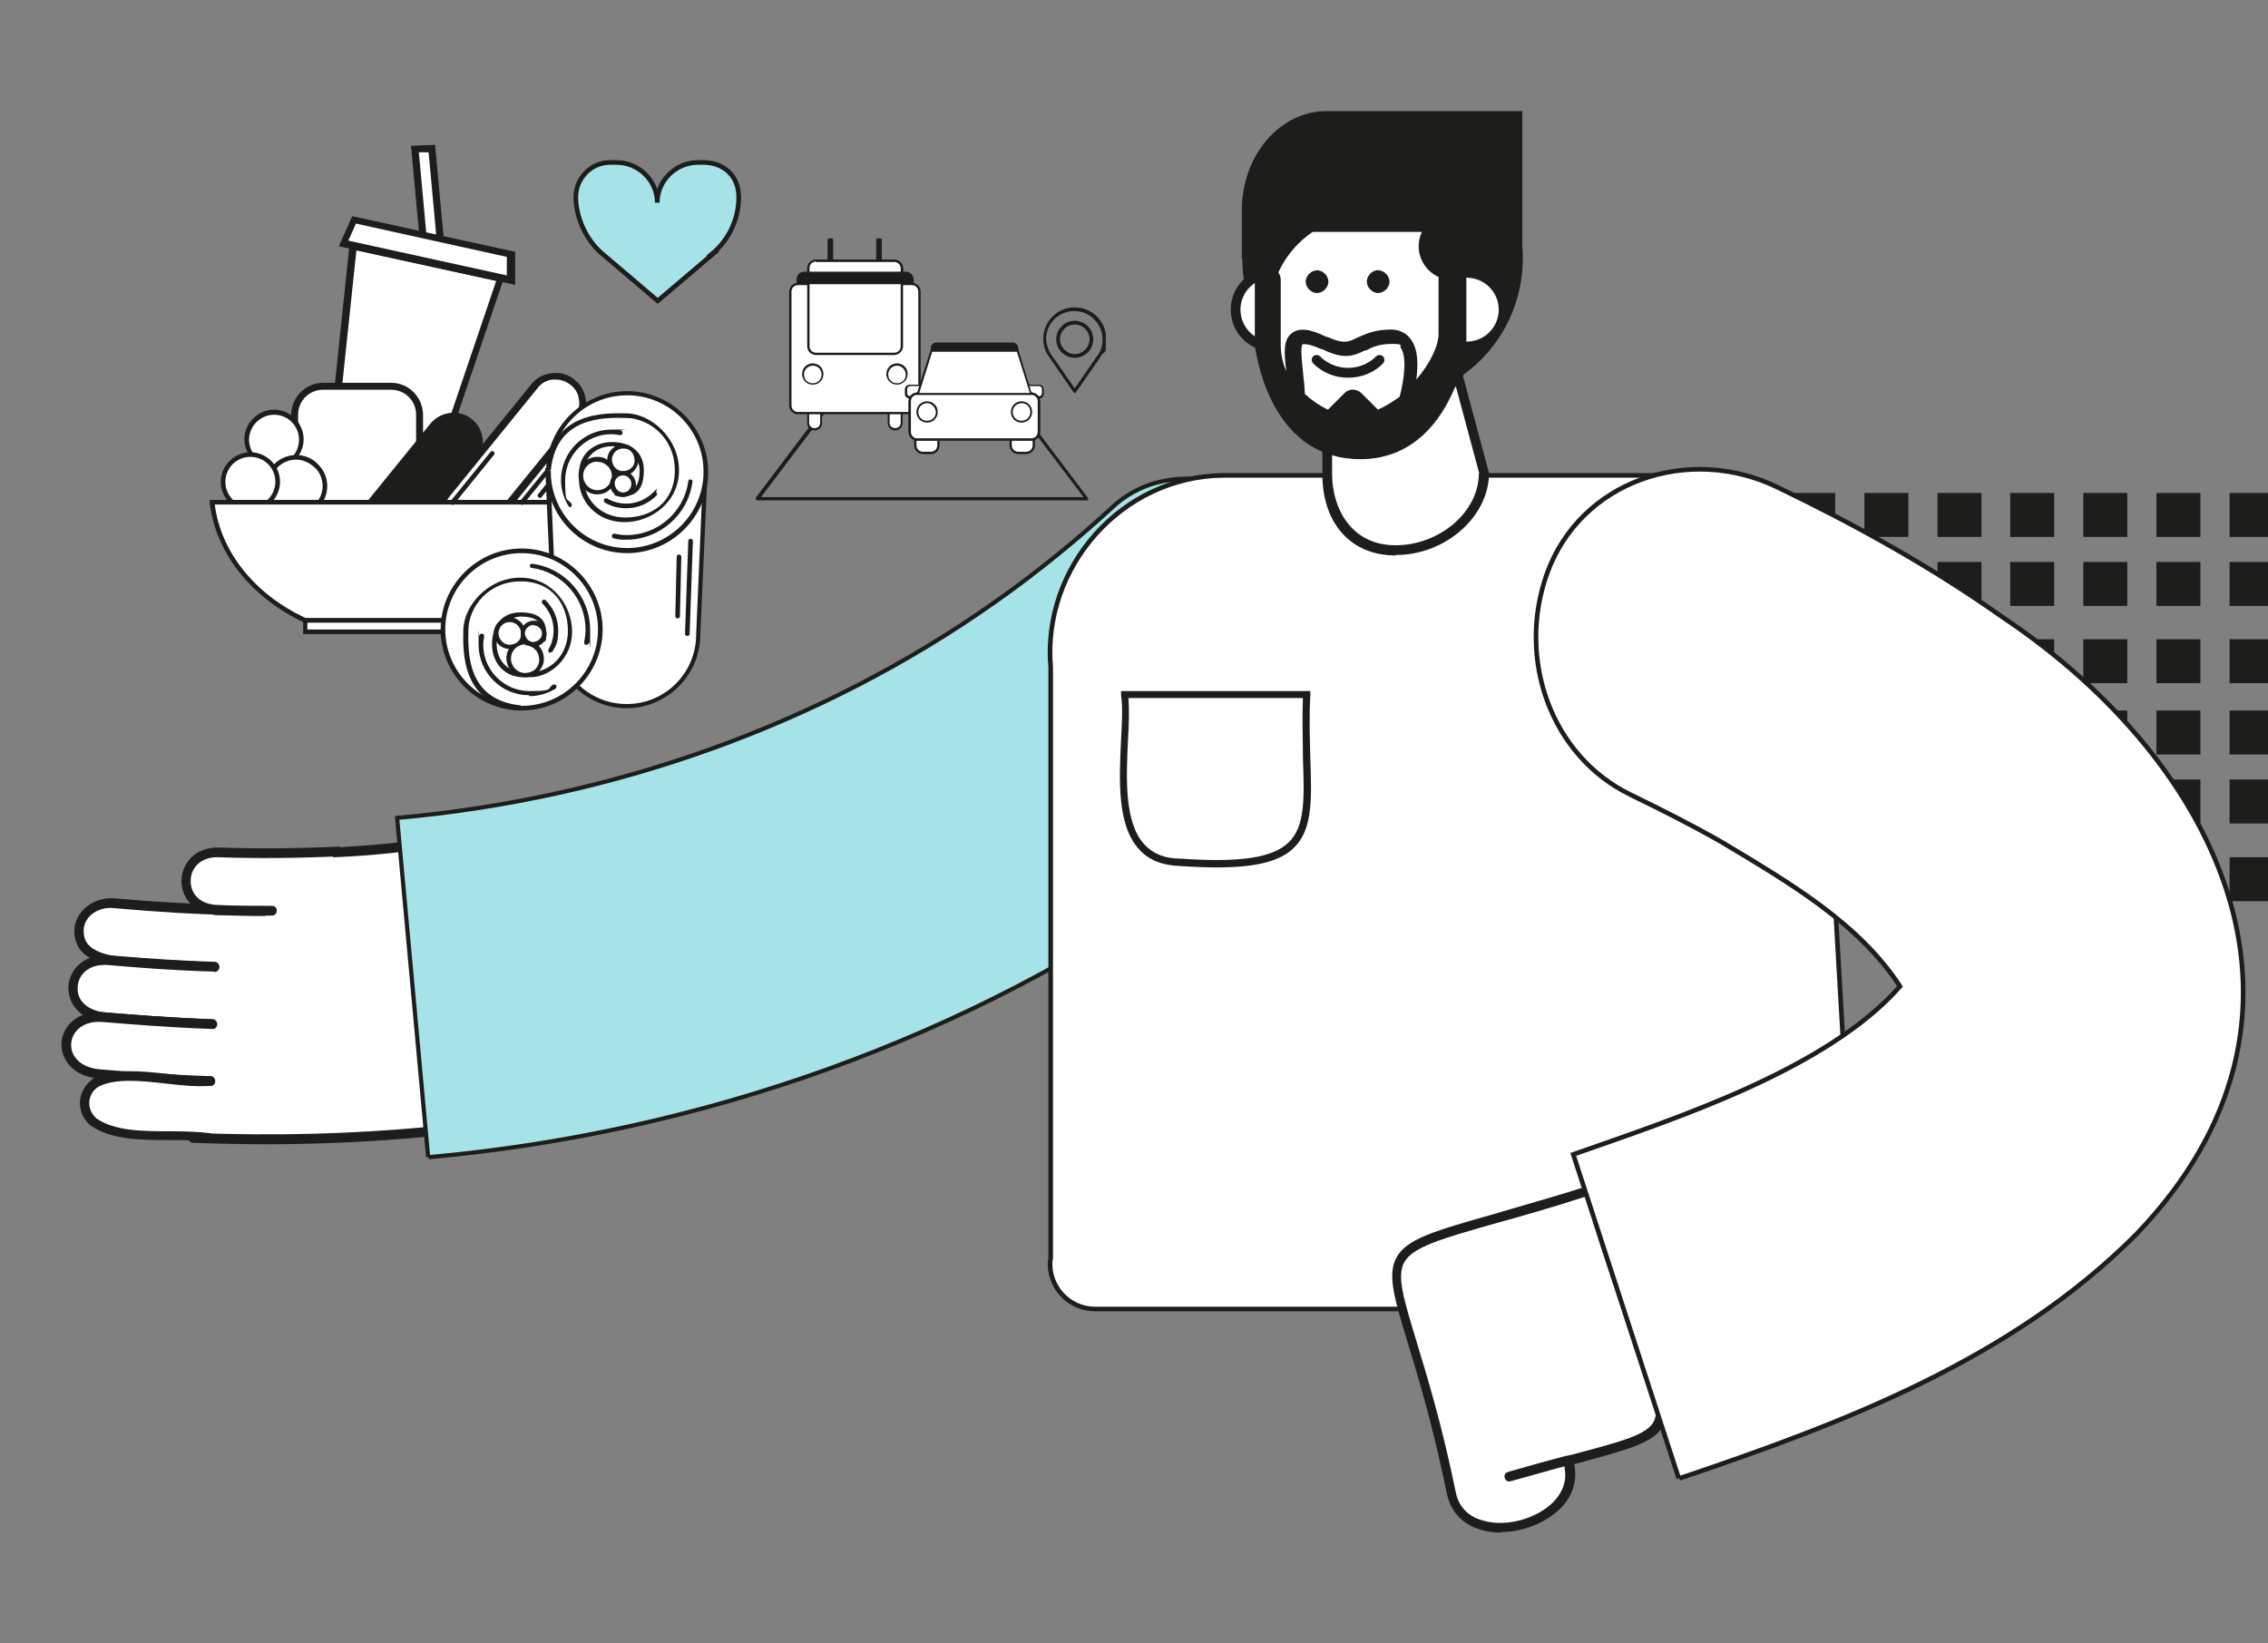 <?xml version="1.0" encoding="UTF-8"?>
<svg id="Ebene_1" xmlns="http://www.w3.org/2000/svg" xmlns:xlink="http://www.w3.org/1999/xlink" version="1.1" viewBox="0 0 490 355">
  <rect x="0" y="0" width="490" height="355" fill="#808080" stroke="none"/>
  <!-- Generator: Adobe Illustrator 30.0.0, SVG Export Plug-In . SVG Version: 2.1.1 Build 123)  -->
  <defs>
    <style>
      .st0, .st1, .st2 {
        fill: none;
      }

      .st3 {
        fill: #a6e3e8;
      }

      .st1, .st2 {
        stroke: #1d1d1b;
        stroke-miterlimit: 10;
      }

      .st4 {
        fill: #1c1c1c;
      }

      .st5 {
        fill: #1d1d1b;
      }

      .st6 {
        clip-path: url(#clippath-1);
      }

      .st7 {
        clip-path: url(#clippath-3);
      }

      .st8 {
        clip-path: url(#clippath-4);
      }

      .st9 {
        clip-path: url(#clippath-2);
      }

      .st10 {
        clip-path: url(#clippath-7);
      }

      .st11 {
        clip-path: url(#clippath-6);
      }

      .st12 {
        clip-path: url(#clippath-5);
      }

      .st13 {
        fill: #fff;
      }

      .st2 {
        stroke-width: .9px;
      }

      .st14 {
        clip-path: url(#clippath);
      }
    </style>
    <clipPath id="clippath">
      <rect class="st0" x="45.3" y="31.3" width="107.7" height="122.2"/>
    </clipPath>
    <clipPath id="clippath-1">
      <rect class="st0" x="45.3" y="31.3" width="107.7" height="122.2"/>
    </clipPath>
    <clipPath id="clippath-2">
      <rect class="st0" x="45.3" y="31.3" width="107.7" height="122.2"/>
    </clipPath>
    <clipPath id="clippath-3">
      <rect class="st0" x="45.3" y="31.3" width="107.7" height="122.2"/>
    </clipPath>
    <clipPath id="clippath-4">
      <rect class="st0" x="163.3" y="51.5" width="71.9" height="56.7"/>
    </clipPath>
    <clipPath id="clippath-5">
      <rect class="st0" x="163.3" y="51.5" width="75.6" height="56.7"/>
    </clipPath>
    <clipPath id="clippath-6">
      <rect class="st0" x="163.3" y="51.5" width="75.6" height="56.7"/>
    </clipPath>
    <clipPath id="clippath-7">
      <rect class="st0" x="123.9" y="34.6" width="36.2" height="31"/>
    </clipPath>
  </defs>
  <rect class="st5" x="481.7" y="106.5" width="9.5" height="9.5"/>
  <rect class="st5" x="465.9" y="106.5" width="9.5" height="9.5"/>
  <rect class="st5" x="450.1" y="106.5" width="9.5" height="9.5"/>
  <rect class="st5" x="434.3" y="106.5" width="9.5" height="9.5"/>
  <rect class="st5" x="418.6" y="106.5" width="9.5" height="9.5"/>
  <rect class="st5" x="402.8" y="106.5" width="9.5" height="9.5"/>
  <rect class="st5" x="387" y="106.5" width="9.5" height="9.5"/>
  <rect class="st5" x="481.7" y="121.4" width="9.5" height="9.5"/>
  <rect class="st5" x="465.9" y="121.4" width="9.5" height="9.5"/>
  <rect class="st5" x="450.1" y="121.4" width="9.5" height="9.5"/>
  <rect class="st5" x="434.3" y="121.4" width="9.5" height="9.5"/>
  <rect class="st5" x="418.6" y="121.4" width="9.5" height="9.5"/>
  <rect class="st5" x="402.8" y="121.4" width="9.5" height="9.5"/>
  <rect class="st5" x="387" y="121.4" width="9.5" height="9.5"/>
  <rect class="st5" x="481.7" y="138.1" width="9.5" height="9.5"/>
  <rect class="st5" x="465.9" y="138.1" width="9.5" height="9.5"/>
  <rect class="st5" x="450.1" y="138.1" width="9.5" height="9.5"/>
  <rect class="st5" x="434.3" y="138.1" width="9.5" height="9.5"/>
  <rect class="st5" x="418.6" y="138.1" width="9.5" height="9.5"/>
  <rect class="st5" x="402.8" y="138.1" width="9.5" height="9.5"/>
  <rect class="st5" x="387" y="138.1" width="9.5" height="9.5"/>
  <rect class="st5" x="481.7" y="153.5" width="9.5" height="9.5"/>
  <rect class="st5" x="465.9" y="153.5" width="9.5" height="9.5"/>
  <rect class="st5" x="450.1" y="153.5" width="9.5" height="9.5"/>
  <rect class="st5" x="434.3" y="153.5" width="9.5" height="9.5"/>
  <rect class="st5" x="418.6" y="153.5" width="9.5" height="9.5"/>
  <rect class="st5" x="402.8" y="153.5" width="9.5" height="9.5"/>
  <rect class="st5" x="387" y="153.5" width="9.5" height="9.5"/>
  <rect class="st5" x="481.7" y="168.4" width="9.5" height="9.5"/>
  <rect class="st5" x="465.9" y="168.4" width="9.5" height="9.5"/>
  <rect class="st5" x="450.1" y="168.4" width="9.5" height="9.5"/>
  <rect class="st5" x="434.3" y="168.4" width="9.5" height="9.5"/>
  <rect class="st5" x="418.6" y="168.4" width="9.5" height="9.5"/>
  <rect class="st5" x="402.8" y="168.4" width="9.5" height="9.5"/>
  <rect class="st5" x="387" y="168.4" width="9.5" height="9.5"/>
  <rect class="st5" x="481.7" y="185.2" width="9.5" height="9.5"/>
  <rect class="st5" x="465.9" y="185.2" width="9.5" height="9.5"/>
  <rect class="st5" x="450.1" y="185.2" width="9.5" height="9.5"/>
  <rect class="st5" x="434.3" y="185.2" width="9.5" height="9.5"/>
  <rect class="st5" x="418.6" y="185.2" width="9.5" height="9.5"/>
  <rect class="st5" x="402.8" y="185.2" width="9.5" height="9.5"/>
  <rect class="st5" x="387" y="185.2" width="9.5" height="9.5"/>
  <g>
    <path class="st13" d="M41.8,245.8c4.5-61.8-10.2-45.2,46.6-50.4l4.7,49.1c-17,1.6-34.2,2-51.3,1.3"/>
    <path class="st5" d="M57.9,247.2c11.9,0,23.7-.6,35.3-1.7.6,0,1-.6.9-1.1l-4.7-49.1c0-.6-.6-1-1.1-.9-11.9,1.1-20.7,1.2-27.1,1.3-18.8.3-19.1.7-19.4,21.3,0,6.8-.2,16.2-1.1,28.8,0,.3,0,.6.3.8.2.2.5.3.7.3,5.4.2,10.7.3,16.1.3M92,243.5c-16.1,1.5-32.5,1.9-49,1.3.8-12.1.9-21.1,1-27.8.1-9.7.2-14.6,2.2-16.9,2-2.2,6.4-2.3,15.1-2.4,6.3,0,14.8-.2,26.2-1.2l4.5,47Z"/>
    <path class="st13" d="M46.3,208.9c-5.5-.2-11.6-.5-17-1-5.1-.1-12.8-.9-12.2-7.4.4-3.4,3.9-5.8,7.7-5.4,9,.8,17.9,1.3,26.9,1.5"/>
    <path class="st5" d="M46.3,210c.6,0,1-.4,1-1,0-.6-.4-1.1-1-1.1-4.4-.2-10.9-.4-17-1,0,0,0,0,0,0-1.9,0-7.9-.2-10.2-2.8-.8-.9-1.1-2-1-3.5.3-2.8,3.3-4.8,6.6-4.4,9.1.8,18.2,1.4,27,1.5.6,0,1.1-.4,1.1-1,0-.6-.4-1.1-1-1.1-8.7-.2-17.8-.7-26.8-1.5-4.4-.5-8.4,2.4-8.9,6.3-.2,2,.3,3.7,1.5,5.1,2.6,2.9,7.9,3.4,11.7,3.5,6.1.5,12.6.8,17.1,1,0,0,0,0,0,0"/>
    <path class="st13" d="M46.3,208.9c-7.3-.2-15.4-.8-22.7-1.4-9.6-.9-10.9,11.2-1.2,12.3,7.6.7,15.9,1.3,23.5,1.5"/>
    <path class="st5" d="M45.9,222.3c.6,0,1-.4,1-1,0-.6-.4-1.1-1-1.1-8.7-.3-17.5-1-23.4-1.5-3-.3-6.1-2.2-5.7-5.7.2-2.4,2.4-4.9,6.7-4.5,5.7.5,14.4,1.2,22.8,1.4.6,0,1.1-.4,1.1-1,0-.6-.4-1.1-1-1.1-6.6-.2-14.5-.7-22.6-1.4-5.4-.5-8.6,2.8-9,6.4-.3,3.4,1.9,7.4,7.6,8,5.9.5,14.8,1.2,23.5,1.5h0Z"/>
    <path class="st13" d="M45.9,221.3c-7.6-.2-15.9-.8-23.5-1.5-9.9-.9-11.2,11.2-1.2,12.3,7.8.7,16.4,1.3,24.2,1.5"/>
    <path class="st5" d="M45.5,234.6c.6,0,1-.4,1-1,0-.6-.4-1.1-1-1.1-9-.3-18.1-1-24.2-1.5-4.4-.5-6.2-3.3-5.9-5.7.2-2.4,2.5-4.9,6.9-4.5,5.9.5,14.8,1.2,23.5,1.5.6,0,1.1-.4,1.1-1,0-.6-.4-1.1-1-1.1-8.7-.3-17.5-1-23.4-1.5-5.6-.5-8.8,2.8-9.2,6.3-.3,3.4,2,7.4,7.8,8,6.1.5,15.2,1.3,24.3,1.5,0,0,0,0,0,0"/>
    <path class="st13" d="M87.9,200.8c-.5-15-6.3-19.2-20.7-17.4-2,0-5.9.1-7.9.1-7,.1-12.4,6.2-12.7,13.2,3.5,1.9,7.1,3.7,10.7,5.4"/>
    <path class="st13" d="M88.4,195.4c-.5-5.4-1.3-12.4-1.3-12.4-8,.9-16,1.3-23.9,1.5-7.9-1-16.4,3.5-16.6,12.2,3.6.1,7.1.2,10.7.2"/>
    <path class="st5" d="M57.4,197.8c.6,0,1-.5,1-1s-.5-1-1-1c-3.2,0-6.4,0-9.6-.1.3-2.8,1.6-5.1,3.7-7,3-2.5,7.3-3.7,11.7-3.2,0,0,.1,0,.2,0,8.9-.2,16.2-.6,22.9-1.4.2,2.1.8,7.2,1.1,11.3,0,.6.6,1,1.1.9.6,0,1-.6.9-1.1-.5-5.4-1.3-12.3-1.3-12.4,0-.3-.2-.5-.4-.7-.2-.2-.5-.3-.8-.2-6.9.8-14.4,1.3-23.7,1.5-4.9-.6-9.8.8-13.2,3.7-2.9,2.4-4.4,5.7-4.5,9.5,0,.6.4,1.1,1,1.1,3.5.1,7.1.2,10.7.2h0Z"/>
    <path class="st13" d="M58.8,196.8c-3.9,0-8.1,0-12-.2-9.1-.4-8.5-12.6.4-12.3,8.6.3,17.3.2,25.9-.2"/>
    <path class="st5" d="M57.3,197.8c.5,0,1,0,1.5,0,.6,0,1-.5,1-1.1,0-.6-.5-1-1-1h0c-3.9,0-8.2,0-12-.2-4-.2-5.7-2.8-5.6-5.3,0-2.5,2-5.1,5.9-5,8.7.3,17.5.2,26-.2.6,0,1-.5,1-1.1,0-.6-.5-1-1-1s0,0,0,0c-8.4.4-17.1.5-25.8.2-5.2-.1-7.9,3.4-8.1,7-.1,3.4,2.2,7.2,7.6,7.4,3.4.1,7,.2,10.5.2"/>
    <path class="st13" d="M45.5,233.6c-7.4.6-18-2.9-24.4.3-3.2,1.9-3.6,6.2-.8,8.7,6.3,4.4,17.2,2.4,24.8,3.4"/>
    <path class="st5" d="M45.1,246.9c.5,0,1-.4,1-.9,0-.6-.3-1.1-.9-1.2-2.5-.3-5.3-.4-8.3-.4-5.9,0-12.1,0-16.1-2.8-1.1-1-1.6-2.3-1.5-3.6.1-1.4.9-2.6,2.1-3.3,3.7-1.8,9.2-1.2,14.5-.6,3.4.4,6.6.7,9.5.5.6,0,1-.5,1-1.1,0-.6-.6-1-1.1-1-2.7.2-5.8-.1-9.1-.5-5.6-.6-11.5-1.2-15.7.8,0,0,0,0,0,0-1.8,1.1-3,2.9-3.2,4.9-.2,2.1.6,4,2.2,5.4,0,0,0,0,0,0,4.5,3.2,11,3.2,17.3,3.2,2.9,0,5.6,0,8,.3,0,0,0,0,.1,0"/>
    <path class="st3" d="M92.5,250l-6.7-73.3c46.2-4.1,91.5-20,129.4-46.8,9.2-6.5,17.9-13.6,26-21.1,12.7-10.6,31.3-3.9,44.8,5.7,15.7,11.3,19.9,34.3,5.7,47.8-10.8,10.1-22.1,19.3-34,27.7-48.4,34.3-106.1,54.7-165.1,60"/>
    <path class="st2" d="M92.5,250l-6.7-73.3c46.2-4.1,91.5-20,129.4-46.8,9.2-6.5,17.9-13.6,26-21.1,12.7-10.6,31.3-3.9,44.8,5.7,15.7,11.3,19.9,34.3,5.7,47.8-10.8,10.1-22.1,19.3-34,27.7-48.4,34.3-106.1,54.7-165.1,60"/>
    <path class="st13" d="M226.9,272.2c-.5,5.7,4,10.6,9.7,10.6h154.4c5,0,9.3-3.7,10-8.7l-8-139.8c2.2-16.8-10.8-31.6-27.7-31.6h-101c-21.9.2-39.2,19.8-37.3,41.5v128"/>
    <path class="st1" d="M226.9,272.2c-.5,5.7,4,10.6,9.7,10.6h154.4c5,0,9.3-3.7,10-8.7l-8-139.8c2.2-16.8-10.8-31.6-27.7-31.6h-101c-21.9.2-39.2,19.8-37.3,41.5v128"/>
    <path class="st5" d="M262.8,187.4c8.6,0,13.7-1.3,16.7-4.2,4.1-3.9,3.9-10.4,3.6-19.3-.1-4.1-.3-8.7,0-13.8v-.8s-40.9,0-40.9,0v.9c.4,2.6.2,6,0,9.7-.4,8.7-.9,18.5,4,23.7,2.1,2.3,5.1,3.4,8.9,3.5,2.9.2,5.5.3,7.8.3M281.5,150.8c-.2,4.9,0,9.2,0,13.1.3,8.5.5,14.7-3.1,18.1-3.4,3.3-10.4,4.4-23.3,3.5h0c-3.4,0-5.9-1-7.8-3-4.4-4.7-4-14.2-3.6-22.6.2-3.3.3-6.5.1-9.1h37.6Z"/>
    <path class="st13" d="M313.5,322.5c-12.8-61.9-27.9-47.2,29.9-65.3,16.8,60,30.2,48.3-17.3,62,4.2-1.1,8.4-2.3,12.6-3.5,4.5,13.5-22.3,20.8-25.2,6.8"/>
    <path class="st5" d="M324.2,331c4.8,0,9.9-2,13.1-5.3,2.6-2.7,3.5-6,2.8-9.4,0,0,0,0,.1,0,11.8-3.2,17.2-4.6,19.1-8.3,1.8-3.5,0-8.3-3.7-17.9-2.9-7.6-6.9-18.1-11.1-33.3,0-.3-.3-.5-.5-.6-.2-.1-.5-.2-.8,0-7.9,2.5-14.5,4.3-19.8,5.9-13.4,3.8-19.5,5.5-21.7,9.6-2,3.7-.5,8.7,2.5,18.6,2.3,7.5,5.4,17.8,8.4,32.4h0c.8,3.9,3.4,6.7,7.4,7.8,1.3.4,2.8.6,4.3.6M338,317c.7,3.3-.8,5.8-2.3,7.4-3.6,3.7-10.3,5.6-15.3,4.1-2.3-.6-5.1-2.2-5.9-6.2-3-14.7-6.2-25-8.5-32.6-2.7-9-4.3-14-2.6-17,1.8-3.3,8-5.1,20.4-8.6,5.1-1.4,11.4-3.2,18.8-5.6,4.2,14.7,8.1,24.9,10.9,32.4,3.3,8.7,5.2,13.5,3.8,16.2-1.5,2.9-6.9,4.3-17.8,7.2-.3,0-.6.1-.8.2-.1,0-.2,0-.3,0-.7.2-1.4.4-2.2.6-3.1.8-6.5,1.8-10.4,2.9-.6.2-.9.7-.7,1.3.2.6.7.9,1.3.7,3.9-1.1,7.3-2,10.4-2.9.4-.1.8-.2,1.2-.3"/>
    <path class="st13" d="M362.7,319.4l-22.8-70c22.5-7.9,54.8-18.4,70.6-36.3,0,0,0,0,0,0,0,0,0,0,0,0,0,0,0,0,0,0,0,0,0,0,0,0,0,0,0,0,0,0,0,0,0,0,0,0-8.9-13.7-24.1-22.5-38.4-31.1-6.3-3.6-13-7-19.8-10.3-17.3-8.4-24.6-29.4-18.1-47.7,7.2-20.1,30.6-28.1,49.9-18.7,16.8,8.1,32.9,17,48.5,28,47.3,31.6,73.9,86.6,28.9,133.4-27,27.1-63.4,40.8-98.7,52.7"/>
    <path class="st1" d="M362.7,319.4l-22.8-70c22.5-7.9,54.8-18.4,70.6-36.3,0,0,0,0,0,0,0,0,0,0,0,0,0,0,0,0,0,0,0,0,0,0,0,0,0,0,0,0,0,0,0,0,0,0,0,0-8.9-13.7-24.1-22.5-38.4-31.1-6.3-3.6-13-7-19.8-10.3-17.3-8.4-24.6-29.4-18.1-47.7,7.2-20.1,30.6-28.1,49.9-18.7,16.8,8.1,32.9,17,48.5,28,47.3,31.6,73.9,86.6,28.9,133.4-27,27.1-63.4,40.8-98.7,52.7"/>
    <path class="st5" d="M268.4,55.8c0,17,13.6,30.8,30.3,30.8s30.3-13.8,30.3-30.8-13.6-30.8-30.3-30.8-30.3,13.8-30.3,30.8"/>
    <path class="st5" d="M328.9,24h-42.3c-10.1,0-18.3,9.6-18.3,21.4v10.5h60.6v-31.9Z"/>
    <path class="st13" d="M266.9,66.9c0,4.4,3.6,8,8,8s8-3.6,8-8-3.6-8-8-8-8,3.6-8,8"/>
    <path class="st5" d="M274.9,75.9c5,0,9-4,9-9s-4-9-9-9-9,4-9,9,4,9,9,9M274.9,60c3.8,0,6.9,3.1,6.9,6.9s-3.1,6.9-6.9,6.9-6.9-3.1-6.9-6.9,3.1-6.9,6.9-6.9"/>
    <path class="st13" d="M301.6,118.9h0c9.9,0,19-7.6,19-16.7l-8.4-31.2c0-9.1,2.4-16.4-7.5-16.4h-10.4c-9.9,0-7.5,7.3-7.5,16.4v31.4c0,9.1,4.9,16.4,14.8,16.4"/>
    <path class="st5" d="M301.6,119.9c10.7,0,20.1-8.3,20.1-17.7h0c0-.1-8.4-31.3-8.4-31.3,0-1.5,0-2.9.1-4.3.2-4.5.4-8.4-1.9-10.8-1.4-1.5-3.6-2.2-6.8-2.2h-10.4c-3.2,0-5.4.7-6.8,2.2-2.3,2.4-2.1,6.3-1.9,10.8,0,1.4.1,2.9.1,4.5v31.4c0,10.6,6.2,17.5,15.8,17.5M319.5,102.3c0,8.3-8.5,15.5-18,15.5s-13.7-7.9-13.7-15.4v-31.4c0-1.6,0-3.1-.1-4.6-.2-4-.4-7.5,1.3-9.2,1-1,2.7-1.6,5.3-1.6h10.4c2.5,0,4.3.5,5.3,1.6,1.7,1.7,1.5,5.2,1.3,9.2,0,1.5-.1,3-.1,4.6h0c0,.1,8.4,31.3,8.4,31.3Z"/>
    <path class="st13" d="M295.5,91.7c9.1,0,17.4-5.4,21-13.8l.3-.8c5-11.6-.3-25-11.9-30-2.9-1.2-5.9-1.9-9-1.9-9.1,0-17.4,5.4-21,13.8l-.3.8c-2.4,5.6-2.5,11.8-.3,17.5,2.2,5.7,6.6,10.1,12.2,12.5,2.9,1.2,5.9,1.9,9,1.9"/>
    <path class="st5" d="M295.9,46.3c-8.4,0-16.5,4.9-20,13.2l-.3.8c-4.8,11,.3,23.9,11.4,28.6,2.8,1.2,5.7,1.8,8.6,1.8,8.4,0,16.5-4.9,20-13.2l.3-.8c4.8-11-.3-23.9-11.4-28.6-2.8-1.2-5.7-1.8-8.6-1.8M295.9,44.2h0c3.3,0,6.4.7,9.5,2,5.9,2.5,10.4,7.2,12.7,13.1,2.4,5.9,2.3,12.4-.3,18.3l-.3.8c-3.8,8.8-12.4,14.4-21.9,14.4s-6.4-.7-9.5-2c-5.9-2.5-10.4-7.2-12.7-13.1-2.4-5.9-2.3-12.4.3-18.3l.3-.8c3.8-8.8,12.4-14.4,21.9-14.4"/>
    <path class="st13" d="M316.9,74.9c4.4,0,8-3.6,8-8s-3.6-8-8-8-1.1,0-1.6.2"/>
    <path class="st5" d="M316.9,75.9c5,0,9-4,9-9s-4-9-9-9-1.2,0-1.8.2c-.6.1-.9.7-.8,1.2.1.6.7.9,1.2.8.5,0,.9-.1,1.4-.1,3.8,0,6.9,3.1,6.9,6.9s-3.1,6.9-6.9,6.9-1,.5-1,1,.5,1,1,1"/>
    <path class="st5" d="M313.8,45.9c-4,0-7.3,3.3-7.3,7.3s3.3,7.3,7.3,7.3,7.3-3.3,7.3-7.3-3.3-7.3-7.3-7.3"/>
  </g>
  <rect class="st5" x="279.3" y="40.7" width="28.7" height="9.4"/>
  <g>
    <path class="st5" d="M285.4,75.4h.2c4.6,2.3,6.7,1.6,9.3.3h.3c1.4-.8,2.9-1.4,5.6-1.4s1.5.4,1.8.8c1.4,1.9.8,6.8-.2,10.6-1.5,1.1-3.1,2.1-4.7,2.8l-3.5-3.5c-1.1-1.1-2.8-1.1-3.8,0l-3.5,3.5c-2.1-1-3.7-2.2-5-3.4,0-1.4-.2-2.6-.3-3.8l-.2-2c-.2-2-.4-4.4,0-4.9h0c0,0,.9-.4,4,1M274.1,57.4c-1.6,0-2.9,1.3-3,2.9h0v13.2c0,.2,0,.5,0,.7v.4c.7,4.9,4.6,24.6,22.8,24.6s22.5-21,22.9-24.3c0-.1,0-.3,0-.5v-14.1c0-1.6-1.3-3-3-3s-3,1.3-3,3v11.8c0,2.7-1.9,6.5-4.8,9.9.4-3.2.4-6.6-1.2-8.7-1-1.4-2.5-2.1-4.3-2.1-3.2,0-5.1.8-6.7,1.5l-1.1.5c-1.6.8-2.7,1-5.9-.4h-.2c-3.6-1.8-5.8-2-7.4-.9-2,1.4-1.8,4.3-1.3,8.3-1.1-2.5-1.2-4.7-1.2-5.8,0-.1,0-.3,0-.4h0v-13.5c0-1.6-1.3-3-3-3"/>
    <path class="st5" d="M291.3,81.6c2.7,0,5.5-1,7.5-3.1.4-.4.4-1.1,0-1.5-.4-.4-1.1-.4-1.5,0-3.3,3.3-8.8,3.3-12.1,0-.4-.4-1.1-.4-1.5,0-.4.4-.4,1.1,0,1.5,2.1,2.1,4.8,3.1,7.5,3.1"/>
    <path class="st5" d="M297.5,63.3c1.3.1,2.5-.9,2.7-2.2.1-1.3-.9-2.5-2.2-2.7s-2.5.9-2.7,2.2c-.1,1.3.9,2.5,2.2,2.7"/>
    <path class="st5" d="M284.3,63.3c1.3.1,2.5-.9,2.7-2.2.1-1.3-.9-2.5-2.2-2.7-1.3-.1-2.5.9-2.7,2.2-.1,1.3.9,2.5,2.2,2.7"/>
  </g>
  <polygon class="st13" points="89.6 32.2 94.4 83.8 98.1 83.6 93.3 32.1 89.6 32.2"/>
  <g class="st14">
    <path class="st5" d="M93.7,84.6l-4.9-53.1,5.2-.2,4.9,53.1-5.2.2ZM90.5,33l4.6,50h2.1c0,0-4.6-50.1-4.6-50.1h-2.1Z"/>
  </g>
  <polygon class="st13" points="71.2 102 92.4 106.6 108.2 60 76.4 53 71.2 102"/>
  <path class="st5" d="M92.9,107.5l-22.6-5,5.3-50.5,33.5,7.4-16.3,48.1ZM72,101.4l19.9,4.4,15.3-45.1-30.2-6.6-5,47.4Z"/>
  <polygon class="st13" points="74.2 52.6 110.3 60.5 110.4 55 76.5 47.5 74.2 52.6"/>
  <path class="st5" d="M111.1,61.5l-37.9-8.3,2.9-6.5,35.2,7.7v7.1ZM75.3,52l34.2,7.5v-4c0,0-32.6-7.2-32.6-7.2l-1.6,3.6Z"/>
  <g class="st6">
    <path class="st13" d="M69.8,83.4h14.7c3.4,0,6.2,2.8,6.2,6.2v17.4c0,3.4-2.8,6.2-6.2,6.2h-14.7c-3.4,0-6.2-2.8-6.2-6.2v-17.4c0-3.4,2.8-6.2,6.2-6.2Z"/>
    <path class="st5" d="M84.5,114h-14.7c-3.8,0-6.9-3.1-6.9-6.9v-17.4c0-3.8,3.1-7,6.9-7h14.7c3.8,0,6.9,3.1,6.9,7v17.4c0,3.8-3.1,6.9-6.9,6.9ZM69.8,84.2c-3,0-5.4,2.4-5.4,5.4v17.4c0,3,2.4,5.4,5.4,5.4h14.7c3,0,5.4-2.4,5.4-5.4v-17.4c0-3-2.4-5.4-5.4-5.4h-14.7Z"/>
    <path class="st13" d="M65.1,95c0,3.2-2.6,5.9-5.9,5.9s-5.9-2.6-5.9-5.9c0-3.3,2.6-5.9,5.9-5.9,3.2,0,5.9,2.6,5.9,5.9"/>
    <path class="st5" d="M59.2,101.3c-1.7,0-3.3-.7-4.5-1.9-1.2-1.2-1.9-2.8-1.9-4.5,0-1.7.7-3.3,1.9-4.5,1.2-1.2,2.8-1.9,4.5-1.9h0c3.5,0,6.4,2.9,6.4,6.4h0c0,3.5-2.9,6.4-6.4,6.4ZM59.2,89.6c-1.4,0-2.8.6-3.8,1.6-1,1-1.6,2.4-1.6,3.8,0,1.4.6,2.8,1.6,3.8s2.4,1.6,3.8,1.6c3,0,5.4-2.4,5.4-5.4,0-3-2.4-5.4-5.4-5.4h0Z"/>
    <path class="st13" d="M70.2,105.1c0,3.4-2.8,6.2-6.2,6.2-3.4,0-6.2-2.8-6.2-6.2s2.8-6.2,6.2-6.2c3.4,0,6.2,2.8,6.2,6.2"/>
    <path class="st5" d="M64,111.7h0c-3.7,0-6.7-3-6.7-6.7s3-6.7,6.7-6.7c1.8,0,3.5.7,4.7,2,1.3,1.3,2,2.9,2,4.7,0,1.8-.7,3.5-2,4.7-1.3,1.3-2.9,2-4.7,2ZM64,99.3c-3.2,0-5.7,2.6-5.7,5.7s2.6,5.7,5.7,5.7h0c1.5,0,3-.6,4-1.7,1.1-1.1,1.7-2.5,1.7-4h0c0-1.5-.6-3-1.7-4s-2.5-1.7-4-1.7Z"/>
    <path class="st13" d="M60,104.1c0,3.2-2.6,5.9-5.9,5.9-3.2,0-5.9-2.6-5.9-5.9,0-3.2,2.6-5.9,5.9-5.9,3.2,0,5.9,2.6,5.9,5.9"/>
    <path class="st5" d="M54.1,110.5h0c-3.5,0-6.4-2.9-6.4-6.4,0-3.5,2.9-6.4,6.4-6.4,3.5,0,6.4,2.9,6.4,6.4,0,1.7-.7,3.3-1.9,4.5-1.2,1.2-2.8,1.9-4.5,1.9ZM54.1,98.7c-3,0-5.4,2.4-5.4,5.4,0,3,2.4,5.4,5.4,5.4h0c1.4,0,2.8-.6,3.8-1.6s1.6-2.4,1.6-3.8h0c0-3-2.4-5.4-5.4-5.4Z"/>
  </g>
  <rect class="st13" x="66" y="134" width="39.5" height="2.4"/>
  <path class="st5" d="M106,137h-40.5v-3.4h40.5v3.4ZM66.4,136h38.5s0-1.5,0-1.5h-38.5s0,1.5,0,1.5Z"/>
  <g class="st9">
    <path class="st13" d="M130.2,93.2c2.5,2.1,2.9,5.8.9,8.3l-19,23.4c-2.1,2.5-5.8,2.9-8.3.9-2.5-2.1-2.9-5.8-.9-8.3l19-23.4c2.1-2.5,5.8-2.9,8.3-.9"/>
    <path class="st5" d="M107.4,127.6c-1.5,0-2.9-.5-4-1.4-2.7-2.2-3.1-6.2-.9-9l19-23.4c2.2-2.7,6.2-3.1,9-.9h0c1.3,1.1,2.1,2.6,2.3,4.3s-.3,3.4-1.4,4.7l-19,23.4c-1.1,1.3-2.6,2.1-4.3,2.3-.2,0-.4,0-.7,0ZM126.5,92.3c-1.6,0-3.1.7-4.2,2l-19,23.4c-1.9,2.3-1.5,5.7.8,7.6,2.3,1.9,5.7,1.5,7.6-.8l19-23.4c1.9-2.3,1.5-5.7-.8-7.6h0c-1-.8-2.2-1.2-3.4-1.2Z"/>
    <path class="st13" d="M123.7,82.6c2.5,2.1,2.9,5.8.9,8.3l-19,23.4c-2.1,2.5-5.8,2.9-8.3.9-2.5-2.1-2.9-5.8-.9-8.3l19-23.4c2.1-2.5,5.8-2.9,8.3-.9"/>
    <path class="st5" d="M101,117.3c-1.5,0-3-.5-4.2-1.5-2.9-2.3-3.3-6.5-1-9.4l19-23.4c1.1-1.4,2.7-2.2,4.5-2.4,1.8-.2,3.5.3,4.9,1.5h0c1.4,1.1,2.2,2.7,2.4,4.5.2,1.8-.3,3.5-1.5,4.9l-19,23.4c-1.1,1.4-2.7,2.2-4.5,2.4-.2,0-.5,0-.7,0ZM120,82c-.2,0-.4,0-.5,0-1.4.1-2.6.8-3.4,1.9l-19,23.4c-.9,1.1-1.3,2.4-1.1,3.8.1,1.4.8,2.6,1.9,3.4,1.1.9,2.4,1.3,3.7,1.1,1.4-.1,2.6-.8,3.4-1.9l19-23.4c.9-1.1,1.3-2.4,1.1-3.8-.1-1.4-.8-2.6-1.9-3.4h0c-.9-.7-2-1.1-3.2-1.1Z"/>
    <path class="st5" d="M101.7,91c2.5,2.1,2.9,5.8.9,8.3l-19,23.4c-2.1,2.5-5.8,2.9-8.3.9-2.5-2.1-2.9-5.8-.9-8.3l19-23.4c2.1-2.5,5.8-2.9,8.3-.9"/>
    <path class="st5" d="M78.9,125.3c-1.4,0-2.8-.5-4-1.4-2.7-2.2-3.1-6.2-.9-9l19-23.4c1.1-1.3,2.6-2.1,4.3-2.3,1.7-.2,3.4.3,4.7,1.4,2.7,2.2,3.1,6.2.9,9l-19,23.4c-1.3,1.5-3.1,2.4-5,2.4ZM98,90.1c-.2,0-.4,0-.6,0-1.4.1-2.7.8-3.6,2l-19,23.4c-1.9,2.3-1.5,5.7.8,7.6,2.3,1.9,5.7,1.5,7.6-.8l19-23.4c1.9-2.3,1.5-5.7-.8-7.6h0c-1-.8-2.2-1.2-3.4-1.2Z"/>
    <path class="st13" d="M65.9,134h39.6c11.2-5.2,19-14.6,20.1-25.5H45.8c1.1,10.9,8.9,20.3,20.1,25.5"/>
    <path class="st5" d="M105.6,134.5h-39.9c-11.6-5.5-19.2-15.2-20.4-26v-.5c0,0,80.8,0,80.8,0v.5c-1.2,10.8-8.8,20.5-20.4,25.9h0ZM66,133.5h39.4c11.1-5.1,18.4-14.3,19.7-24.5H46.4c1.3,10.2,8.6,19.4,19.6,24.5Z"/>
  </g>
  <path class="st5" d="M97.7,109c-.1,0-.2,0-.3-.1-.2-.2-.2-.5,0-.7l8.6-10.6c.2-.2.5-.2.7,0,.2.2.2.5,0,.7l-8.6,10.6c0,.1-.2.2-.4.2ZM112.7,109c-.1,0-.2,0-.3-.1-.2-.2-.2-.5,0-.7l10.9-13.4c.2-.2.5-.2.7,0,.2.2.2.5,0,.7l-10.9,13.4c0,.1-.2.2-.4.2ZM116.6,107.5c-.1,0-.2,0-.3-.1-.2-.2-.2-.5,0-.7l6.8-8.4c.2-.2.5-.2.7,0,.2.2.2.5,0,.7l-6.8,8.4c0,.1-.2.2-.4.2Z"/>
  <g class="st7">
    <path class="st13" d="M118.4,101.6l1.5,35.5c0,8.5,6.9,15.4,15.5,15.4s15.5-6.9,15.5-15.4l1.6-35.5h-34Z"/>
    <path class="st5" d="M135.4,153c-8.8,0-15.9-7.1-16-15.9l-1.6-36h35.1l-1.6,36c0,8.8-7.2,15.9-16,15.9ZM118.9,102.1l1.5,35c0,8.3,6.7,15,15,15s15-6.7,15-15l1.5-35h-33Z"/>
    <path class="st13" d="M152.5,101.9c0,9.4-7.6,17-17,17s-17-7.6-17-17,7.6-17,17-17,17,7.6,17,17"/>
    <path class="st5" d="M135.5,119.5c-9.7,0-17.5-7.9-17.5-17.5s7.9-17.5,17.5-17.5,17.5,7.9,17.5,17.5-7.9,17.5-17.5,17.5ZM135.5,85.4c-9.1,0-16.5,7.4-16.5,16.5s7.4,16.5,16.5,16.5,16.5-7.4,16.5-16.5-7.4-16.5-16.5-16.5Z"/>
    <path class="st13" d="M118.4,101.6c1.2-11.8,11.4-11.9,16.9-11.7,4.9.1,10.8,5,10.8,11.8s-6.1,10.7-11.2,10.7-9.4-4.7-9.4-8.5v-1.6c0-3.5,2.6-6.2,6.6-6.2s6.4,1.8,6.4,5.6-1.1,5.1-4,5.1-2.3-1.1-2.3-2.5c0-.6,0-1.4,0-2.5"/>
    <path class="st5" d="M134.9,112.8c-6.1,0-9.8-4.7-9.8-9v-1.6c0-3.9,3-6.7,7.1-6.7s6.9,2.2,6.9,6.1-1.5,5.6-4.4,5.6-1.5-.3-2-.8c-.6-.6-.9-1.4-.9-2.2,0-.6,0-1.4,0-2.5h1c0,1.1,0,1.9,0,2.5,0,.6.2,1.2.6,1.5.3.3.8.5,1.3.5,2.4,0,3.5-1.4,3.5-4.6s-3.7-5.2-5.9-5.2c-3.6,0-6.1,2.4-6.1,5.8v1.6c0,3.9,3.4,8,8.9,8s10.7-3.2,10.7-10.2-5.5-11.2-10.4-11.3c-4.9-.1-15.2-.4-16.4,11.3h-1c1.3-12.7,12.6-12.4,17.4-12.3,5.3.1,11.3,5.4,11.3,12.3s-6,11.2-11.7,11.2Z"/>
    <path class="st13" d="M132.7,103c-.1,2-1.8,3.4-3.8,3.3-2-.1-3.4-1.8-3.3-3.8.1-2,1.8-3.4,3.8-3.3,2,.1,3.4,1.8,3.3,3.8"/>
    <path class="st5" d="M129.1,106.8c0,0-.2,0-.3,0-2.2-.1-3.9-2.1-3.8-4.3.1-2.1,1.9-3.8,4-3.8s.2,0,.3,0c2.2.1,3.9,2.1,3.8,4.3,0,1.1-.6,2.1-1.4,2.8-.7.7-1.7,1-2.7,1ZM129.1,99.7c-1.6,0-3,1.2-3.1,2.9-.1,1.7,1.2,3.2,2.9,3.3,0,0,.1,0,.2,0,1.6,0,3-1.2,3.1-2.9,0-.8-.2-1.6-.8-2.2s-1.3-1-2.1-1c0,0-.1,0-.2,0Z"/>
    <path class="st13" d="M137.5,99.6c-.1,1.6-1.5,2.8-3.1,2.7-1.6-.1-2.8-1.5-2.7-3.1.1-1.6,1.5-2.8,3.1-2.7,1.6.1,2.8,1.5,2.7,3.1"/>
    <path class="st5" d="M134.6,102.8c0,0-.1,0-.2,0-1.9-.1-3.3-1.8-3.2-3.6.1-1.8,1.6-3.2,3.4-3.2s.1,0,.2,0c.9,0,1.7.5,2.3,1.2.6.7.9,1.6.8,2.5s-.5,1.7-1.2,2.3c-.6.5-1.4.8-2.2.8ZM134.6,96.9c-1.3,0-2.3,1-2.4,2.3,0,1.3.9,2.5,2.3,2.6.6,0,1.3-.2,1.8-.6.5-.4.8-1,.8-1.7h0c0-.6-.2-1.3-.6-1.8-.4-.5-1-.8-1.7-.8,0,0-.1,0-.2,0Z"/>
    <path class="st13" d="M136.9,104.7c0,1.3-1.2,2.3-2.5,2.2-1.3,0-2.3-1.2-2.2-2.5,0-1.3,1.2-2.3,2.5-2.2,1.3,0,2.3,1.2,2.2,2.5"/>
    <path class="st5" d="M134.6,107.4c0,0-.1,0-.2,0-1.6-.1-2.7-1.4-2.6-3,0-.8.4-1.4,1-1.9.6-.5,1.3-.7,2-.7.8,0,1.4.4,1.9,1s.7,1.3.7,2c0,.8-.4,1.4-1,1.9-.5.5-1.2.7-1.9.7ZM134.6,102.7c-1,0-1.8.8-1.8,1.7,0,1,.7,1.9,1.7,2,.5,0,1-.1,1.3-.5.4-.3.6-.8.6-1.3,0-.5-.1-1-.5-1.3-.3-.4-.8-.6-1.3-.6,0,0,0,0-.1,0Z"/>
    <path class="st5" d="M148.5,137.4h0c-.3,0-.5-.2-.5-.5l.7-20c0-.3.2-.5.5-.5.3,0,.5.2.5.5l-.7,20c0,.3-.2.5-.5.5ZM146.4,133.6h0c-.3,0-.5-.2-.5-.5l.3-12.8c0-.3.2-.5.5-.5h0c.3,0,.5.2.5.5l-.3,12.8c0,.3-.2.5-.5.5ZM135.4,116.6c-.9,0-1.9,0-2.8-.3-.3,0-.4-.3-.4-.6,0-.3.3-.4.6-.4.9.2,1.8.3,2.6.3,6.7,0,12.4-5,13.3-11.6,0-.3.2-.5.5-.4.3,0,.5.3.4.5-.9,7.1-7.1,12.5-14.3,12.5ZM135.2,109.8c-1.6,0-3.1-.4-4.5-1.2-.2-.1-.3-.4-.2-.7.1-.2.4-.3.7-.2,1.2.7,2.6,1.1,4.1,1.1,2.2,0,4.3-.9,5.8-2.4s.5-.2.7,0,.2.5,0,.7c-1.7,1.7-4,2.7-6.5,2.7ZM123.2,109.5c-.2,0-.3,0-.4-.2-1-1.7-1.6-3.6-1.6-5.6,0-6,4.9-10.9,10.9-10.9s1.4,0,2,.2c.3,0,.4.3.4.6,0,.3-.3.4-.6.4-.6-.1-1.2-.2-1.8-.2-5.5,0-10,4.5-10,10s.5,3.6,1.4,5.1c.1.2,0,.5-.2.7,0,0-.2,0-.3,0Z"/>
    <path class="st13" d="M112.7,119c9.4,0,17,7.6,17,17s-7.6,17-17,17-17-7.6-17-17,7.6-17,17-17"/>
    <path class="st5" d="M112.7,153.5c-9.7,0-17.5-7.9-17.5-17.5s7.9-17.5,17.5-17.5,17.5,7.9,17.5,17.5-7.9,17.5-17.5,17.5ZM112.7,119.5c-9.1,0-16.5,7.4-16.5,16.5s7.4,16.5,16.5,16.5,16.5-7.4,16.5-16.5-7.4-16.5-16.5-16.5Z"/>
    <path class="st13" d="M112.3,153c-11.8-1.2-11.9-11.4-11.7-16.9.1-4.9,5-10.8,11.8-10.8s10.7,6.1,10.7,11.2-4.7,9.4-8.5,9.4h-1.6c-3.5,0-6.2-2.6-6.2-6.6s1.8-6.4,5.6-6.4,5.1,1.1,5.1,4-1.1,2.3-2.5,2.3c-.6,0-1.4,0-2.5,0"/>
    <path class="st5" d="M112.3,153.5c-12.6-1.3-12.3-12.6-12.2-17.4.1-5.3,5.4-11.3,12.3-11.3s11.2,6,11.2,11.7-4.7,9.8-9,9.8h-1.6c-3.9,0-6.7-3-6.7-7.1s2.2-6.9,6.1-6.9,5.6,1.5,5.6,4.4-.3,1.4-.8,2c-.6.5-1.3.9-2.2.9h0c-.6,0-1.4,0-2.5,0v-1c1.2,0,2,0,2.6,0,.6,0,1.2-.2,1.5-.6.3-.3.5-.8.5-1.3,0-2.4-1.4-3.5-4.6-3.5s-5.2,3.7-5.2,5.9c0,3.6,2.4,6.1,5.8,6.1h1.6c3.9,0,8-3.4,8-8.9s-3.2-10.7-10.2-10.7-11.2,5.5-11.3,10.4c-.1,4.9-.4,15.2,11.3,16.4v1Z"/>
    <path class="st13" d="M113.7,138.8c2,.1,3.4,1.8,3.3,3.8-.1,2-1.8,3.4-3.8,3.3-2-.1-3.4-1.8-3.3-3.8.1-2,1.8-3.4,3.8-3.3"/>
    <path class="st5" d="M113.5,146.3c0,0-.2,0-.3,0-2.2-.1-3.9-2.1-3.8-4.3.1-2.1,1.9-3.8,4-3.8s.2,0,.3,0h0c2.2.1,3.9,2.1,3.8,4.3,0,1.1-.6,2.1-1.4,2.8-.7.6-1.7,1-2.6,1ZM113.5,139.2c-1.6,0-3,1.2-3.1,2.9-.1,1.7,1.2,3.2,2.9,3.3.8,0,1.6-.2,2.2-.7.6-.5,1-1.3,1-2.1,0-.8-.2-1.6-.8-2.2s-1.3-1-2.1-1c0,0-.1,0-.2,0Z"/>
    <path class="st13" d="M110.3,133.9c1.6.1,2.8,1.5,2.7,3.1-.1,1.6-1.5,2.8-3.1,2.7-1.6-.1-2.8-1.5-2.7-3.1.1-1.6,1.5-2.8,3.1-2.7"/>
    <path class="st5" d="M110.1,140.2c0,0-.2,0-.2,0-1.9-.1-3.3-1.8-3.2-3.6.1-1.8,1.6-3.2,3.4-3.2s.1,0,.2,0c1.9.1,3.3,1.8,3.2,3.6,0,.9-.5,1.7-1.2,2.3-.6.5-1.4.8-2.2.8ZM110.1,134.4c-1.3,0-2.3,1-2.4,2.3,0,1.3.9,2.5,2.3,2.6.7,0,1.3-.2,1.8-.6.5-.4.8-1,.8-1.7,0-1.3-.9-2.5-2.3-2.6,0,0-.1,0-.2,0Z"/>
    <path class="st13" d="M115.4,134.5c1.3,0,2.3,1.2,2.2,2.5,0,1.3-1.2,2.3-2.5,2.2-1.3,0-2.3-1.2-2.2-2.5,0-1.3,1.2-2.3,2.5-2.2"/>
    <path class="st5" d="M115.3,139.7c0,0-.1,0-.2,0-1.6-.1-2.7-1.5-2.6-3,.1-1.6,1.5-2.7,3-2.6h0c.8,0,1.4.4,1.9,1,.5.6.7,1.3.7,2-.1,1.5-1.3,2.6-2.8,2.6ZM115.3,135c-1,0-1.8.8-1.9,1.7,0,1,.7,1.9,1.7,2,1,0,1.9-.7,2-1.7,0-.5-.1-1-.5-1.3-.3-.4-.8-.6-1.3-.6h0s0,0-.1,0Z"/>
    <path class="st5" d="M114.3,150.2c-6,0-10.9-4.9-10.9-10.9s0-1.4.2-2c0-.3.3-.4.6-.4.3,0,.4.3.4.6-.1.6-.2,1.2-.2,1.8,0,5.5,4.5,10,10,10s3.6-.5,5.1-1.4c.2-.1.5,0,.7.2.1.2,0,.5-.2.7-1.7,1-3.6,1.6-5.6,1.6ZM118.9,141c0,0-.2,0-.2,0-.2-.1-.3-.4-.2-.7.7-1.2,1.1-2.6,1.1-4.1,0-2.2-.9-4.3-2.4-5.8-.2-.2-.2-.5,0-.7.2-.2.5-.2.7,0,1.7,1.7,2.7,4,2.7,6.5s-.4,3.2-1.2,4.5c0,.2-.3.2-.4.2ZM126.6,139.3s0,0,0,0c-.3,0-.4-.3-.4-.6.2-.9.3-1.8.3-2.7,0-6.7-5-12.4-11.6-13.3-.3,0-.5-.3-.4-.5,0-.3.2-.5.5-.4,7.1.9,12.5,7.1,12.5,14.3s0,1.9-.3,2.8c0,.2-.2.4-.5.4Z"/>
  </g>
  <g class="st8">
    <path class="st4" d="M234.8,108.1h-71.2c-.1,0-.3-.1-.3-.2-.1-.1,0-.3,0-.4l18.3-24.2c.1-.1.2-.1.3-.1h34.5c.1,0,.2.1.3.1l18.3,24.2c.1.1.1.2.1.3.1.2-.1.3-.3.3M164.4,107.4h69.7l-17.8-23.5h-34.1l-17.8,23.5Z"/>
  </g>
  <g class="st12">
    <path class="st4" d="M232.2,84.9c-.1,0-.2-.1-.3-.2l-4.9-7.1-.7-1c-.6-1-.9-2.2-.9-3.4,0-3.8,3.1-6.8,6.8-6.8s6.8,3,6.8,6.8-.3,2.4-1,3.5l-.5.8-5,7.2c-.1.2-.2.2-.3.2M226.9,76.3l.7,1,4.6,6.6,4.7-6.8.5-.7c.6-.9.8-2,.8-3.1,0-3.3-2.7-6.1-6.1-6.1s-6.1,2.7-6.1,6.1c.1,1.1.4,2.1.9,3M232.2,77.3c-2.2,0-4-1.8-4-4s1.8-4,4-4,4,1.8,4,4-1.8,4-4,4M232.2,70.1c-1.8,0-3.2,1.5-3.2,3.2s1.5,3.2,3.2,3.2,3.2-1.5,3.2-3.2-1.4-3.2-3.2-3.2"/>
    <path class="st13" d="M194.8,74.8c0,.9-.7,1.7-1.7,1.7h-16.8c-.9,0-1.7-.7-1.7-1.7v-16.8c0-.9.7-1.7,1.7-1.7h16.9c.9,0,1.7.7,1.7,1.7v16.8h-.1Z"/>
    <path class="st4" d="M193.1,76.7h-16.8c-1,0-1.9-.8-1.9-1.9v-16.8c0-1,.8-1.9,1.9-1.9h16.9c1,0,1.9.8,1.9,1.9v16.9c-.1,1-.9,1.8-2,1.8M176.3,56.5c-.8,0-1.4.6-1.4,1.4v16.9c0,.8.6,1.4,1.4,1.4h16.9c.8,0,1.4-.6,1.4-1.4v-16.8c0-.8-.6-1.4-1.4-1.4h-16.9Z"/>
    <path class="st4" d="M180,57.3c0,.2-.1.4-.2.4h-.8c-.1,0-.2-.2-.2-.4v-5.4c0-.2.1-.4.2-.4h.8c.1,0,.2.2.2.4v5.4Z"/>
    <path class="st4" d="M190.5,57.3c0,.2-.1.4-.2.4h-.8c-.1,0-.2-.2-.2-.4v-5.4c0-.2.1-.4.2-.4h.8c.1,0,.2.2.2.4v5.4Z"/>
    <path class="st13" d="M177.5,91.3c0,.8-.6,1.4-1.4,1.4s-1.4-.6-1.4-1.4v-3.4c0-.8.6-1.4,1.4-1.4s1.4.6,1.4,1.4v3.4Z"/>
    <path class="st4" d="M176,93c-.9,0-1.6-.7-1.6-1.6v-3.4c0-.9.7-1.6,1.6-1.6s1.6.7,1.6,1.6v3.4c.1.8-.7,1.6-1.6,1.6M176,86.7c-.7,0-1.2.5-1.2,1.2v3.4c0,.7.5,1.2,1.2,1.2s1.2-.5,1.2-1.2v-3.4c0-.7-.5-1.2-1.2-1.2"/>
    <path class="st13" d="M194.8,91.3c0,.8-.6,1.4-1.4,1.4s-1.4-.6-1.4-1.4v-3.4c0-.8.6-1.4,1.4-1.4s1.4.6,1.4,1.4v3.4Z"/>
    <path class="st4" d="M193.4,93c-.9,0-1.6-.7-1.6-1.6v-3.4c0-.9.7-1.6,1.6-1.6s1.6.7,1.6,1.6v3.4c0,.8-.7,1.6-1.6,1.6M193.4,86.7c-.7,0-1.2.5-1.2,1.2v3.4c0,.7.5,1.2,1.2,1.2s1.2-.5,1.2-1.2v-3.4c0-.7-.6-1.2-1.2-1.2"/>
    <path class="st13" d="M198.6,87.6c0,.9-.7,1.7-1.6,1.7h-24.6c-.9,0-1.7-.7-1.7-1.7v-24.6c0-.9.7-1.7,1.7-1.7h24.6c.9,0,1.6.7,1.6,1.7v24.6Z"/>
    <path class="st4" d="M197,89.5h-24.6c-1,0-1.9-.8-1.9-1.9v-24.6c0-1,.8-1.9,1.9-1.9h24.6c1,0,1.9.8,1.9,1.9v24.6c0,1-.9,1.9-1.9,1.9M172.4,61.6c-.8,0-1.4.6-1.4,1.4v24.6c0,.8.6,1.4,1.4,1.4h24.6c.8,0,1.4-.6,1.4-1.4v-24.6c0-.8-.6-1.4-1.4-1.4h-24.6Z"/>
    <path class="st13" d="M194.8,74.8c0,.9-.7,1.7-1.7,1.7h-16.8c-.9,0-1.7-.7-1.7-1.7v-16.8c0-.9.7-1.7,1.7-1.7h16.9c.9,0,1.7.7,1.7,1.7v16.8h-.1Z"/>
    <path class="st4" d="M193.1,76.7h-16.8c-1,0-1.9-.8-1.9-1.9v-16.8c0-1,.8-1.9,1.9-1.9h16.9c1,0,1.9.8,1.9,1.9v16.9c-.1,1-.9,1.8-2,1.8M176.3,56.5c-.8,0-1.4.6-1.4,1.4v16.9c0,.8.6,1.4,1.4,1.4h16.9c.8,0,1.4-.6,1.4-1.4v-16.8c0-.8-.6-1.4-1.4-1.4h-16.9Z"/>
    <path class="st4" d="M172.4,61.4h25v-1c0-.9-.7-1.7-1.7-1.7h-22c-.9,0-1.6.7-1.6,1.7v1h.3Z"/>
    <path class="st13" d="M195.8,80.9c0,1.1-.9,2.1-2.1,2.1s-2.1-.9-2.1-2.1.9-2.1,2.1-2.1,2.1.9,2.1,2.1"/>
    <path class="st4" d="M193.8,83.1c-1.3,0-2.3-1-2.3-2.3s1-2.3,2.3-2.3,2.3,1,2.3,2.3-1.1,2.3-2.3,2.3M193.8,79c-1,0-1.9.8-1.9,1.9s.8,1.9,1.9,1.9,1.9-.8,1.9-1.9c-.1-1.1-.9-1.9-1.9-1.9"/>
    <path class="st13" d="M177.7,80.9c0,1.1-.9,2.1-2.1,2.1s-2.1-.9-2.1-2.1.9-2.1,2.1-2.1,2.1.9,2.1,2.1"/>
    <path class="st4" d="M175.6,83.1c-1.3,0-2.3-1-2.3-2.3s1-2.3,2.3-2.3,2.3,1,2.3,2.3-1,2.3-2.3,2.3M175.6,79c-1,0-1.9.8-1.9,1.9s.8,1.9,1.9,1.9,1.9-.8,1.9-1.9-.8-1.9-1.9-1.9"/>
    <path class="st13" d="M199.4,85.1c0,.5-.4.8-.8.8h-2.1c-.5,0-.8-.4-.8-.8v-1c0-.5.4-.8.8-.8h2.1c.5,0,.8.4.8.8v1Z"/>
    <path class="st4" d="M198.6,86.1h-2.1c-.6,0-1-.5-1-1v-1c0-.6.5-1,1-1h2.1c.6,0,1,.5,1,1v1c.1.6-.4,1-1,1M196.6,83.4c-.3,0-.6.3-.6.6v1c0,.3.3.6.6.6h2.1c.3,0,.6-.3.6-.6v-1c0-.3-.3-.6-.6-.6h-2.1Z"/>
    <path class="st13" d="M225.3,85.1c0,.5-.4.8-.8.8h-2.1c-.5,0-.8-.4-.8-.8v-1c0-.5.4-.8.8-.8h2.1c.5,0,.8.4.8.8v1Z"/>
    <path class="st4" d="M224.5,86.1h-2.1c-.6,0-1-.5-1-1v-1c0-.6.5-1,1-1h2.1c.6,0,1,.5,1,1v1c0,.6-.4,1-1,1M222.4,83.4c-.3,0-.6.3-.6.6v1c0,.3.3.6.6.6h2.1c.3,0,.6-.3.6-.6v-1c0-.3-.3-.6-.6-.6h-2.1Z"/>
    <path class="st13" d="M202.7,96.3c0,.9-.7,1.7-1.6,1.7h-1.7c-.9,0-1.7-.7-1.7-1.7v-2.1c0-.9.7-1.7,1.7-1.7h1.7c.9,0,1.6.7,1.6,1.7v2.1Z"/>
    <path class="st4" d="M201.1,98.1h-1.7c-1,0-1.9-.8-1.9-1.9v-2.1c0-1,.8-1.9,1.9-1.9h1.7c1,0,1.9.8,1.9,1.9v2.1c0,1.1-.9,1.9-1.9,1.9M199.4,92.7c-.8,0-1.4.6-1.4,1.4v2.1c0,.8.6,1.4,1.4,1.4h1.7c.8,0,1.4-.6,1.4-1.4v-2.1c0-.8-.6-1.4-1.4-1.4h-1.7Z"/>
    <path class="st13" d="M223.3,96.3c0,.9-.7,1.7-1.6,1.7h-1.7c-.9,0-1.7-.7-1.7-1.7v-2.1c0-.9.7-1.7,1.7-1.7h1.7c.9,0,1.6.7,1.6,1.7v2.1Z"/>
    <path class="st4" d="M221.7,98.1h-1.7c-1,0-1.9-.8-1.9-1.9v-2.1c0-1,.8-1.9,1.9-1.9h1.7c1,0,1.9.8,1.9,1.9v2.1c0,1.1-.9,1.9-1.9,1.9M220,92.7c-.8,0-1.4.6-1.4,1.4v2.1c0,.8.6,1.4,1.4,1.4h1.7c.8,0,1.4-.6,1.4-1.4v-2.1c0-.8-.6-1.4-1.4-1.4h-1.7Z"/>
    <path class="st13" d="M224.5,93.4c0,.9-.7,1.7-1.7,1.7h-24.6c-.9,0-1.6-.7-1.6-1.7v-6.6c0-.9.7-1.7,1.6-1.7h24.6c.9,0,1.7.7,1.7,1.7v6.6Z"/>
    <path class="st4" d="M222.8,95.2h-24.6c-1,0-1.9-.8-1.9-1.9v-6.6c0-1,.8-1.9,1.9-1.9h24.6c1,0,1.9.8,1.9,1.9v6.6c0,1.1-.9,1.9-1.9,1.9M198.2,85.3c-.8,0-1.4.6-1.4,1.4v6.6c0,.8.6,1.4,1.4,1.4h24.6c.8,0,1.4-.6,1.4-1.4v-6.6c0-.8-.6-1.4-1.4-1.4h-24.6Z"/>
    <path class="st13" d="M224.5,93.4c0,.9-.7,1.7-1.7,1.7h-24.6c-.9,0-1.6-.7-1.6-1.7v-6.6c0-.9.7-1.7,1.6-1.7h24.6c.9,0,1.7.7,1.7,1.7v6.6Z"/>
    <path class="st4" d="M222.8,95.2h-24.6c-1,0-1.9-.8-1.9-1.9v-6.6c0-1,.8-1.9,1.9-1.9h24.6c1,0,1.9.8,1.9,1.9v6.6c0,1.1-.9,1.9-1.9,1.9M198.2,85.3c-.8,0-1.4.6-1.4,1.4v6.6c0,.8.6,1.4,1.4,1.4h24.6c.8,0,1.4-.6,1.4-1.4v-6.6c0-.8-.6-1.4-1.4-1.4h-24.6Z"/>
  </g>
  <polygon class="st13" points="222.8 85.1 219.8 75.8 201.2 75.8 198.3 85.1 222.8 85.1"/>
  <path class="st4" d="M223,85.3h-25l3.1-9.8h18.9l3,9.8ZM198.6,84.9h23.9l-2.8-8.9h-18.3l-2.8,8.9Z"/>
  <g class="st11">
    <path class="st4" d="M201.3,75.8h18.7v-.6c0-.7-.6-1.2-1.2-1.2h-16.5c-.7,0-1.2.6-1.2,1.2v.6h.2Z"/>
    <path class="st13" d="M222.8,89c0,1.1-.9,2.1-2.1,2.1s-2.1-.9-2.1-2.1.9-2.1,2.1-2.1,2.1.9,2.1,2.1"/>
    <path class="st4" d="M220.7,91.3c-1.3,0-2.3-1-2.3-2.3s1-2.3,2.3-2.3,2.3,1,2.3,2.3-1,2.3-2.3,2.3M220.7,87.1c-1,0-1.9.8-1.9,1.9s.8,1.9,1.9,1.9,1.9-.8,1.9-1.9-.8-1.9-1.9-1.9"/>
    <path class="st13" d="M202.4,89c0,1.1-.9,2.1-2.1,2.1s-2.1-.9-2.1-2.1.9-2.1,2.1-2.1,2.1.9,2.1,2.1"/>
    <path class="st4" d="M200.3,91.3c-1.3,0-2.3-1-2.3-2.3s1-2.3,2.3-2.3,2.3,1,2.3,2.3-1,2.3-2.3,2.3M200.3,87.1c-1,0-1.9.8-1.9,1.9s.8,1.9,1.9,1.9,1.9-.8,1.9-1.9c-.1-1-.9-1.9-1.9-1.9"/>
  </g>
  <g class="st10">
    <path class="st3" d="M153.9,54.8c3.6-3,5.7-7.5,5.7-12.2s-3.3-7.4-7.4-7.5h-1.4c-4.8,0-8.8,3.9-8.8,8.7h0c0,0,0,0,0,0,0-4.8-4-8.7-8.8-8.7h-1.4c-4.1,0-7.4,3.4-7.4,7.5s2.1,9.2,5.7,12.2l12,10.2,12-10.2Z"/>
    <path class="st1" d="M153.9,54.8c3.6-3,5.7-7.5,5.7-12.2s-3.3-7.4-7.4-7.5h-1.4c-4.8,0-8.8,3.9-8.8,8.7h0c0,0,0,0,0,0,0-4.8-4-8.7-8.8-8.7h-1.4c-4.1,0-7.4,3.4-7.4,7.5s2.1,9.2,5.7,12.2l12,10.2,12-10.2Z"/>
  </g>
</svg>